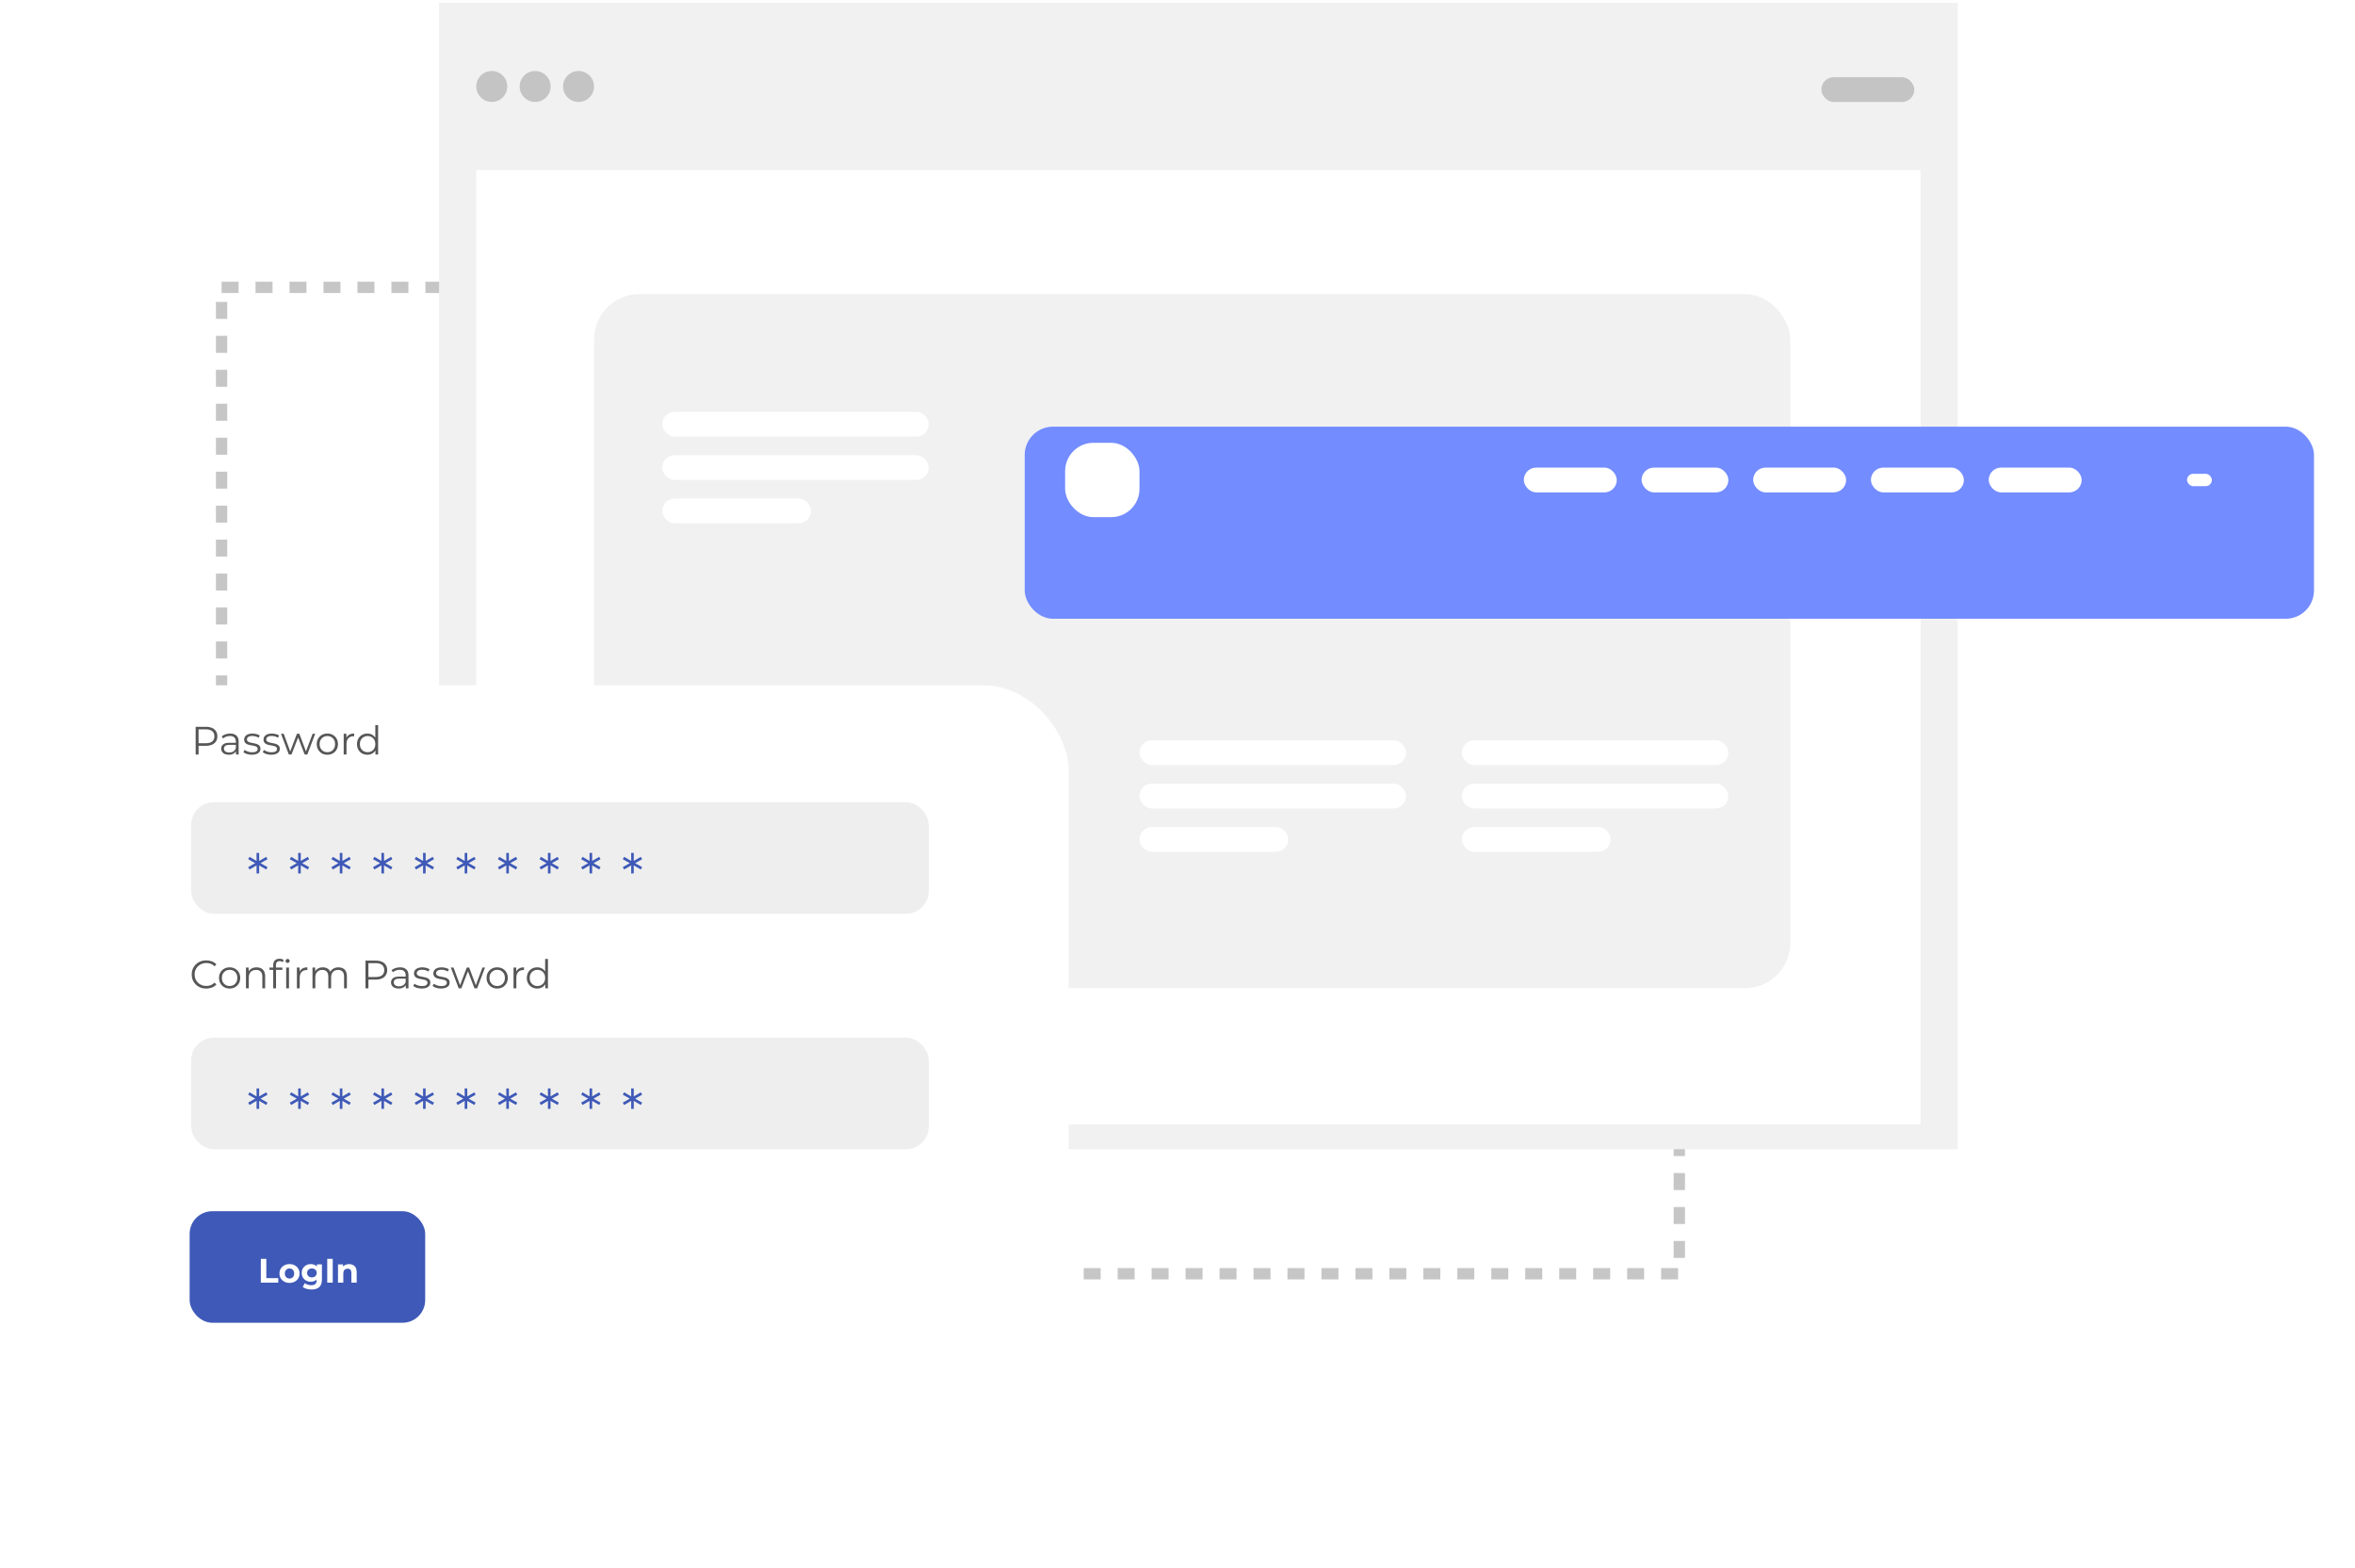 <svg width="416" height="277" viewBox="0 0 416 277" fill="none" xmlns="http://www.w3.org/2000/svg">
<rect x="39.142" y="50.772" width="257.501" height="174.285" stroke="#C6C6C6" stroke-width="2" stroke-linejoin="round" stroke-dasharray="3 3"/>
<rect x="77.56" y="0.5" width="268.26" height="202.564" fill="#F1F1F1"/>
<rect x="84.129" y="30.064" width="255.121" height="168.621" fill="white"/>
<rect x="104.933" y="51.963" width="211.323" height="122.633" rx="8" fill="#F1F1F1"/>
<rect x="321.731" y="13.639" width="16.424" height="4.38" rx="2.19" fill="#C4C4C4"/>
<rect x="201.288" y="130.798" width="47.082" height="4.38" rx="2.19" fill="white"/>
<rect x="116.978" y="72.766" width="47.082" height="4.38" rx="2.19" fill="white"/>
<rect x="258.225" y="130.798" width="47.082" height="4.38" rx="2.19" fill="white"/>
<rect x="201.288" y="138.463" width="47.082" height="4.38" rx="2.19" fill="white"/>
<rect x="116.978" y="80.43" width="47.082" height="4.38" rx="2.19" fill="white"/>
<rect x="258.225" y="138.463" width="47.082" height="4.38" rx="2.19" fill="white"/>
<rect x="201.288" y="146.127" width="26.279" height="4.38" rx="2.19" fill="white"/>
<rect x="116.978" y="88.096" width="26.279" height="4.38" rx="2.19" fill="white"/>
<rect x="258.225" y="146.127" width="26.279" height="4.38" rx="2.19" fill="white"/>
<circle cx="86.867" cy="15.281" r="2.737" fill="#C4C4C4"/>
<circle cx="94.531" cy="15.281" r="2.737" fill="#C4C4C4"/>
<circle cx="102.196" cy="15.281" r="2.737" fill="#C4C4C4"/>
<g filter="url(#filter0_d_660_6252)">
<rect x="16.243" y="111.089" width="167.526" height="134.678" rx="15" fill="white"/>
</g>
<rect x="33.762" y="141.747" width="130.298" height="19.709" rx="4" fill="#EEEEEE"/>
<rect x="33.762" y="183.355" width="130.298" height="19.709" rx="4" fill="#EEEEEE"/>
<rect x="33.5" y="214.014" width="41.608" height="19.709" rx="4" fill="#3E59B7"/>
<path d="M34.56 133.323V128.423H36.394C36.809 128.423 37.166 128.491 37.465 128.626C37.764 128.757 37.992 128.948 38.151 129.2C38.315 129.448 38.396 129.749 38.396 130.103C38.396 130.449 38.315 130.747 38.151 130.999C37.992 131.247 37.764 131.438 37.465 131.573C37.166 131.709 36.809 131.776 36.394 131.776H34.847L35.078 131.531V133.323H34.56ZM35.078 131.573L34.847 131.321H36.38C36.87 131.321 37.241 131.216 37.493 131.006C37.75 130.792 37.878 130.491 37.878 130.103C37.878 129.711 37.75 129.408 37.493 129.193C37.241 128.979 36.87 128.871 36.38 128.871H34.847L35.078 128.626V131.573ZM41.68 133.323V132.511L41.659 132.378V131.02C41.659 130.708 41.57 130.467 41.393 130.299C41.22 130.131 40.961 130.047 40.616 130.047C40.378 130.047 40.152 130.087 39.937 130.166C39.722 130.246 39.54 130.351 39.391 130.481L39.167 130.11C39.354 129.952 39.578 129.83 39.839 129.746C40.1 129.658 40.376 129.613 40.665 129.613C41.141 129.613 41.507 129.732 41.764 129.97C42.025 130.204 42.156 130.561 42.156 131.041V133.323H41.68ZM40.413 133.358C40.138 133.358 39.897 133.314 39.692 133.225C39.491 133.132 39.337 133.006 39.23 132.847C39.123 132.684 39.069 132.497 39.069 132.287C39.069 132.096 39.113 131.923 39.202 131.769C39.295 131.611 39.445 131.485 39.65 131.391C39.86 131.293 40.14 131.244 40.49 131.244H41.757V131.615H40.504C40.149 131.615 39.902 131.678 39.762 131.804C39.627 131.93 39.559 132.087 39.559 132.273C39.559 132.483 39.641 132.651 39.804 132.777C39.967 132.903 40.196 132.966 40.49 132.966C40.77 132.966 41.01 132.903 41.211 132.777C41.416 132.647 41.566 132.46 41.659 132.217L41.771 132.56C41.678 132.803 41.514 132.997 41.281 133.141C41.052 133.286 40.763 133.358 40.413 133.358ZM44.493 133.358C44.19 133.358 43.903 133.316 43.632 133.232C43.361 133.144 43.149 133.034 42.995 132.903L43.219 132.511C43.368 132.623 43.56 132.721 43.793 132.805C44.026 132.885 44.271 132.924 44.528 132.924C44.878 132.924 45.13 132.871 45.284 132.763C45.438 132.651 45.515 132.504 45.515 132.322C45.515 132.187 45.471 132.082 45.382 132.007C45.298 131.928 45.186 131.87 45.046 131.832C44.906 131.79 44.75 131.755 44.577 131.727C44.404 131.699 44.232 131.667 44.059 131.629C43.891 131.592 43.737 131.538 43.597 131.468C43.457 131.394 43.343 131.293 43.254 131.167C43.17 131.041 43.128 130.873 43.128 130.663C43.128 130.463 43.184 130.283 43.296 130.124C43.408 129.966 43.571 129.842 43.786 129.753C44.005 129.66 44.271 129.613 44.584 129.613C44.822 129.613 45.06 129.646 45.298 129.711C45.536 129.772 45.732 129.854 45.886 129.956L45.669 130.355C45.506 130.243 45.331 130.164 45.144 130.117C44.957 130.066 44.771 130.04 44.584 130.04C44.253 130.04 44.008 130.099 43.849 130.215C43.695 130.327 43.618 130.472 43.618 130.649C43.618 130.789 43.66 130.899 43.744 130.978C43.833 131.058 43.947 131.121 44.087 131.167C44.232 131.209 44.388 131.244 44.556 131.272C44.729 131.3 44.899 131.335 45.067 131.377C45.24 131.415 45.396 131.468 45.536 131.538C45.681 131.604 45.795 131.699 45.879 131.825C45.968 131.947 46.012 132.108 46.012 132.308C46.012 132.523 45.951 132.71 45.83 132.868C45.713 133.022 45.541 133.144 45.312 133.232C45.088 133.316 44.815 133.358 44.493 133.358ZM47.911 133.358C47.608 133.358 47.321 133.316 47.05 133.232C46.779 133.144 46.567 133.034 46.413 132.903L46.637 132.511C46.786 132.623 46.978 132.721 47.211 132.805C47.444 132.885 47.689 132.924 47.946 132.924C48.296 132.924 48.548 132.871 48.702 132.763C48.856 132.651 48.933 132.504 48.933 132.322C48.933 132.187 48.889 132.082 48.8 132.007C48.716 131.928 48.604 131.87 48.464 131.832C48.324 131.79 48.168 131.755 47.995 131.727C47.822 131.699 47.65 131.667 47.477 131.629C47.309 131.592 47.155 131.538 47.015 131.468C46.875 131.394 46.761 131.293 46.672 131.167C46.588 131.041 46.546 130.873 46.546 130.663C46.546 130.463 46.602 130.283 46.714 130.124C46.826 129.966 46.989 129.842 47.204 129.753C47.423 129.66 47.689 129.613 48.002 129.613C48.24 129.613 48.478 129.646 48.716 129.711C48.954 129.772 49.15 129.854 49.304 129.956L49.087 130.355C48.924 130.243 48.749 130.164 48.562 130.117C48.375 130.066 48.189 130.04 48.002 130.04C47.671 130.04 47.426 130.099 47.267 130.215C47.113 130.327 47.036 130.472 47.036 130.649C47.036 130.789 47.078 130.899 47.162 130.978C47.251 131.058 47.365 131.121 47.505 131.167C47.65 131.209 47.806 131.244 47.974 131.272C48.147 131.3 48.317 131.335 48.485 131.377C48.658 131.415 48.814 131.468 48.954 131.538C49.099 131.604 49.213 131.699 49.297 131.825C49.386 131.947 49.43 132.108 49.43 132.308C49.43 132.523 49.369 132.71 49.248 132.868C49.131 133.022 48.959 133.144 48.73 133.232C48.506 133.316 48.233 133.358 47.911 133.358ZM51.023 133.323L49.637 129.648H50.113L51.373 133.057H51.156L52.451 129.648H52.878L54.159 133.057H53.942L55.223 129.648H55.678L54.285 133.323H53.816L52.584 130.117H52.731L51.492 133.323H51.023ZM57.821 133.358C57.467 133.358 57.147 133.279 56.862 133.12C56.582 132.957 56.361 132.735 56.197 132.455C56.034 132.171 55.952 131.846 55.952 131.482C55.952 131.114 56.034 130.789 56.197 130.509C56.361 130.229 56.582 130.01 56.862 129.851C57.142 129.693 57.462 129.613 57.821 129.613C58.185 129.613 58.507 129.693 58.787 129.851C59.072 130.01 59.294 130.229 59.452 130.509C59.616 130.789 59.697 131.114 59.697 131.482C59.697 131.846 59.616 132.171 59.452 132.455C59.294 132.735 59.072 132.957 58.787 133.12C58.503 133.279 58.181 133.358 57.821 133.358ZM57.821 132.917C58.087 132.917 58.323 132.859 58.528 132.742C58.734 132.621 58.895 132.453 59.011 132.238C59.133 132.019 59.193 131.767 59.193 131.482C59.193 131.193 59.133 130.941 59.011 130.726C58.895 130.512 58.734 130.346 58.528 130.229C58.323 130.108 58.09 130.047 57.828 130.047C57.567 130.047 57.334 130.108 57.128 130.229C56.923 130.346 56.76 130.512 56.638 130.726C56.517 130.941 56.456 131.193 56.456 131.482C56.456 131.767 56.517 132.019 56.638 132.238C56.76 132.453 56.923 132.621 57.128 132.742C57.334 132.859 57.565 132.917 57.821 132.917ZM60.712 133.323V129.648H61.188V130.649L61.139 130.474C61.242 130.194 61.414 129.982 61.657 129.837C61.9 129.688 62.201 129.613 62.56 129.613V130.096C62.541 130.096 62.523 130.096 62.504 130.096C62.485 130.092 62.467 130.089 62.448 130.089C62.061 130.089 61.757 130.208 61.538 130.446C61.319 130.68 61.209 131.013 61.209 131.447V133.323H60.712ZM64.896 133.358C64.546 133.358 64.231 133.279 63.951 133.12C63.675 132.962 63.458 132.742 63.3 132.462C63.141 132.178 63.062 131.851 63.062 131.482C63.062 131.109 63.141 130.782 63.3 130.502C63.458 130.222 63.675 130.005 63.951 129.851C64.231 129.693 64.546 129.613 64.896 129.613C65.218 129.613 65.505 129.686 65.757 129.83C66.013 129.975 66.216 130.187 66.366 130.467C66.52 130.743 66.597 131.081 66.597 131.482C66.597 131.879 66.522 132.217 66.373 132.497C66.223 132.777 66.02 132.992 65.764 133.141C65.512 133.286 65.222 133.358 64.896 133.358ZM64.931 132.917C65.192 132.917 65.425 132.859 65.631 132.742C65.841 132.621 66.004 132.453 66.121 132.238C66.242 132.019 66.303 131.767 66.303 131.482C66.303 131.193 66.242 130.941 66.121 130.726C66.004 130.512 65.841 130.346 65.631 130.229C65.425 130.108 65.192 130.047 64.931 130.047C64.674 130.047 64.443 130.108 64.238 130.229C64.032 130.346 63.869 130.512 63.748 130.726C63.626 130.941 63.566 131.193 63.566 131.482C63.566 131.767 63.626 132.019 63.748 132.238C63.869 132.453 64.032 132.621 64.238 132.742C64.443 132.859 64.674 132.917 64.931 132.917ZM66.317 133.323V132.217L66.366 131.475L66.296 130.733V128.129H66.793V133.323H66.317Z" fill="#565656"/>
<path d="M36.426 174.675C36.057 174.675 35.717 174.614 35.404 174.493C35.091 174.367 34.821 174.192 34.592 173.968C34.363 173.744 34.184 173.48 34.053 173.177C33.927 172.873 33.864 172.542 33.864 172.183C33.864 171.823 33.927 171.492 34.053 171.189C34.184 170.885 34.363 170.622 34.592 170.398C34.825 170.174 35.098 170.001 35.411 169.88C35.724 169.754 36.064 169.691 36.433 169.691C36.788 169.691 37.121 169.751 37.434 169.873C37.747 169.989 38.01 170.167 38.225 170.405L37.896 170.734C37.695 170.528 37.474 170.381 37.231 170.293C36.988 170.199 36.727 170.153 36.447 170.153C36.153 170.153 35.88 170.204 35.628 170.307C35.376 170.405 35.157 170.547 34.97 170.734C34.783 170.916 34.636 171.13 34.529 171.378C34.426 171.62 34.375 171.889 34.375 172.183C34.375 172.477 34.426 172.747 34.529 172.995C34.636 173.237 34.783 173.452 34.97 173.639C35.157 173.821 35.376 173.963 35.628 174.066C35.88 174.164 36.153 174.213 36.447 174.213C36.727 174.213 36.988 174.166 37.231 174.073C37.474 173.979 37.695 173.83 37.896 173.625L38.225 173.954C38.01 174.192 37.747 174.371 37.434 174.493C37.121 174.614 36.785 174.675 36.426 174.675ZM40.558 174.668C40.203 174.668 39.884 174.588 39.599 174.43C39.319 174.266 39.097 174.045 38.934 173.765C38.771 173.48 38.689 173.156 38.689 172.792C38.689 172.423 38.771 172.099 38.934 171.819C39.097 171.539 39.319 171.319 39.599 171.161C39.879 171.002 40.199 170.923 40.558 170.923C40.922 170.923 41.244 171.002 41.524 171.161C41.809 171.319 42.031 171.539 42.189 171.819C42.352 172.099 42.434 172.423 42.434 172.792C42.434 173.156 42.352 173.48 42.189 173.765C42.031 174.045 41.809 174.266 41.524 174.43C41.239 174.588 40.917 174.668 40.558 174.668ZM40.558 174.227C40.824 174.227 41.06 174.168 41.265 174.052C41.471 173.93 41.632 173.762 41.748 173.548C41.87 173.328 41.93 173.076 41.93 172.792C41.93 172.502 41.87 172.25 41.748 172.036C41.632 171.821 41.471 171.655 41.265 171.539C41.06 171.417 40.827 171.357 40.565 171.357C40.304 171.357 40.071 171.417 39.865 171.539C39.66 171.655 39.496 171.821 39.375 172.036C39.254 172.25 39.193 172.502 39.193 172.792C39.193 173.076 39.254 173.328 39.375 173.548C39.496 173.762 39.66 173.93 39.865 174.052C40.071 174.168 40.301 174.227 40.558 174.227ZM45.325 170.923C45.623 170.923 45.885 170.981 46.109 171.098C46.337 171.21 46.515 171.382 46.641 171.616C46.772 171.849 46.837 172.143 46.837 172.498V174.633H46.34V172.547C46.34 172.159 46.242 171.868 46.046 171.672C45.855 171.471 45.584 171.371 45.234 171.371C44.972 171.371 44.744 171.424 44.548 171.532C44.356 171.634 44.207 171.786 44.1 171.987C43.997 172.183 43.946 172.421 43.946 172.701V174.633H43.449V170.958H43.925V171.966L43.848 171.777C43.965 171.511 44.151 171.303 44.408 171.154C44.664 171 44.97 170.923 45.325 170.923ZM48.263 174.633V170.496C48.263 170.169 48.359 169.905 48.55 169.705C48.742 169.504 49.017 169.404 49.376 169.404C49.516 169.404 49.652 169.422 49.782 169.46C49.913 169.497 50.023 169.555 50.111 169.635L49.943 170.006C49.873 169.945 49.792 169.901 49.698 169.873C49.605 169.84 49.505 169.824 49.397 169.824C49.187 169.824 49.026 169.882 48.914 169.999C48.802 170.115 48.746 170.288 48.746 170.517V171.077L48.76 171.308V174.633H48.263ZM47.605 171.371V170.958H49.88V171.371H47.605ZM50.552 174.633V170.958H51.049V174.633H50.552ZM50.804 170.146C50.702 170.146 50.615 170.111 50.545 170.041C50.475 169.971 50.44 169.887 50.44 169.789C50.44 169.691 50.475 169.609 50.545 169.544C50.615 169.474 50.702 169.439 50.804 169.439C50.907 169.439 50.993 169.471 51.063 169.537C51.133 169.602 51.168 169.684 51.168 169.782C51.168 169.884 51.133 169.971 51.063 170.041C50.998 170.111 50.912 170.146 50.804 170.146ZM52.445 174.633V170.958H52.921V171.959L52.872 171.784C52.975 171.504 53.147 171.291 53.39 171.147C53.633 170.997 53.934 170.923 54.293 170.923V171.406C54.274 171.406 54.256 171.406 54.237 171.406C54.218 171.401 54.2 171.399 54.181 171.399C53.794 171.399 53.49 171.518 53.271 171.756C53.052 171.989 52.942 172.323 52.942 172.757V174.633H52.445ZM59.792 170.923C60.09 170.923 60.349 170.981 60.569 171.098C60.793 171.21 60.965 171.382 61.087 171.616C61.213 171.849 61.276 172.143 61.276 172.498V174.633H60.779V172.547C60.779 172.159 60.685 171.868 60.499 171.672C60.317 171.471 60.058 171.371 59.722 171.371C59.47 171.371 59.251 171.424 59.064 171.532C58.882 171.634 58.739 171.786 58.637 171.987C58.539 172.183 58.49 172.421 58.49 172.701V174.633H57.993V172.547C57.993 172.159 57.9 171.868 57.713 171.672C57.526 171.471 57.265 171.371 56.929 171.371C56.681 171.371 56.465 171.424 56.278 171.532C56.091 171.634 55.947 171.786 55.844 171.987C55.746 172.183 55.697 172.421 55.697 172.701V174.633H55.2V170.958H55.676V171.952L55.599 171.777C55.711 171.511 55.891 171.303 56.138 171.154C56.39 171 56.686 170.923 57.027 170.923C57.386 170.923 57.692 171.014 57.944 171.196C58.196 171.373 58.359 171.641 58.434 172.001L58.238 171.924C58.345 171.625 58.534 171.385 58.805 171.203C59.08 171.016 59.409 170.923 59.792 170.923ZM64.561 174.633V169.733H66.395C66.81 169.733 67.167 169.8 67.466 169.936C67.764 170.066 67.993 170.258 68.152 170.51C68.315 170.757 68.397 171.058 68.397 171.413C68.397 171.758 68.315 172.057 68.152 172.309C67.993 172.556 67.764 172.747 67.466 172.883C67.167 173.018 66.81 173.086 66.395 173.086H64.848L65.079 172.841V174.633H64.561ZM65.079 172.883L64.848 172.631H66.381C66.871 172.631 67.242 172.526 67.494 172.316C67.75 172.101 67.879 171.8 67.879 171.413C67.879 171.021 67.75 170.717 67.494 170.503C67.242 170.288 66.871 170.181 66.381 170.181H64.848L65.079 169.936V172.883ZM71.681 174.633V173.821L71.66 173.688V172.33C71.66 172.017 71.571 171.777 71.394 171.609C71.221 171.441 70.962 171.357 70.617 171.357C70.379 171.357 70.152 171.396 69.938 171.476C69.723 171.555 69.541 171.66 69.392 171.791L69.168 171.42C69.354 171.261 69.578 171.14 69.84 171.056C70.101 170.967 70.376 170.923 70.666 170.923C71.142 170.923 71.508 171.042 71.765 171.28C72.026 171.513 72.157 171.87 72.157 172.351V174.633H71.681ZM70.414 174.668C70.138 174.668 69.898 174.623 69.693 174.535C69.492 174.441 69.338 174.315 69.231 174.157C69.123 173.993 69.07 173.807 69.07 173.597C69.07 173.405 69.114 173.233 69.203 173.079C69.296 172.92 69.445 172.794 69.651 172.701C69.861 172.603 70.141 172.554 70.491 172.554H71.758V172.925H70.505C70.15 172.925 69.903 172.988 69.763 173.114C69.627 173.24 69.56 173.396 69.56 173.583C69.56 173.793 69.641 173.961 69.805 174.087C69.968 174.213 70.197 174.276 70.491 174.276C70.771 174.276 71.011 174.213 71.212 174.087C71.417 173.956 71.566 173.769 71.66 173.527L71.772 173.87C71.678 174.112 71.515 174.306 71.282 174.451C71.053 174.595 70.764 174.668 70.414 174.668ZM74.493 174.668C74.19 174.668 73.903 174.626 73.632 174.542C73.362 174.453 73.15 174.343 72.996 174.213L73.219 173.821C73.369 173.933 73.56 174.031 73.793 174.115C74.027 174.194 74.272 174.234 74.528 174.234C74.879 174.234 75.13 174.18 75.284 174.073C75.439 173.961 75.516 173.814 75.516 173.632C75.516 173.496 75.471 173.391 75.382 173.317C75.299 173.237 75.186 173.179 75.046 173.142C74.906 173.1 74.75 173.065 74.578 173.037C74.405 173.009 74.232 172.976 74.059 172.939C73.891 172.901 73.737 172.848 73.597 172.778C73.457 172.703 73.343 172.603 73.254 172.477C73.171 172.351 73.129 172.183 73.129 171.973C73.129 171.772 73.184 171.592 73.296 171.434C73.409 171.275 73.572 171.151 73.787 171.063C74.006 170.969 74.272 170.923 74.585 170.923C74.823 170.923 75.061 170.955 75.299 171.021C75.537 171.081 75.733 171.163 75.886 171.266L75.669 171.665C75.506 171.553 75.331 171.473 75.144 171.427C74.958 171.375 74.771 171.35 74.585 171.35C74.253 171.35 74.008 171.408 73.85 171.525C73.695 171.637 73.618 171.781 73.618 171.959C73.618 172.099 73.66 172.208 73.745 172.288C73.833 172.367 73.948 172.43 74.088 172.477C74.232 172.519 74.388 172.554 74.556 172.582C74.729 172.61 74.9 172.645 75.067 172.687C75.24 172.724 75.397 172.778 75.537 172.848C75.681 172.913 75.796 173.009 75.879 173.135C75.968 173.256 76.013 173.417 76.013 173.618C76.013 173.832 75.952 174.019 75.831 174.178C75.714 174.332 75.541 174.453 75.312 174.542C75.088 174.626 74.816 174.668 74.493 174.668ZM77.911 174.668C77.608 174.668 77.321 174.626 77.05 174.542C76.78 174.453 76.567 174.343 76.413 174.213L76.637 173.821C76.787 173.933 76.978 174.031 77.211 174.115C77.445 174.194 77.69 174.234 77.946 174.234C78.296 174.234 78.548 174.18 78.702 174.073C78.856 173.961 78.933 173.814 78.933 173.632C78.933 173.496 78.889 173.391 78.8 173.317C78.716 173.237 78.604 173.179 78.464 173.142C78.324 173.1 78.168 173.065 77.995 173.037C77.823 173.009 77.65 172.976 77.477 172.939C77.309 172.901 77.155 172.848 77.015 172.778C76.875 172.703 76.761 172.603 76.672 172.477C76.588 172.351 76.546 172.183 76.546 171.973C76.546 171.772 76.602 171.592 76.714 171.434C76.826 171.275 76.99 171.151 77.204 171.063C77.424 170.969 77.69 170.923 78.002 170.923C78.24 170.923 78.478 170.955 78.716 171.021C78.954 171.081 79.15 171.163 79.304 171.266L79.087 171.665C78.924 171.553 78.749 171.473 78.562 171.427C78.376 171.375 78.189 171.35 78.002 171.35C77.671 171.35 77.426 171.408 77.267 171.525C77.113 171.637 77.036 171.781 77.036 171.959C77.036 172.099 77.078 172.208 77.162 172.288C77.251 172.367 77.365 172.43 77.505 172.477C77.65 172.519 77.806 172.554 77.974 172.582C78.147 172.61 78.317 172.645 78.485 172.687C78.658 172.724 78.814 172.778 78.954 172.848C79.099 172.913 79.213 173.009 79.297 173.135C79.386 173.256 79.43 173.417 79.43 173.618C79.43 173.832 79.37 174.019 79.248 174.178C79.132 174.332 78.959 174.453 78.73 174.542C78.506 174.626 78.233 174.668 77.911 174.668ZM81.023 174.633L79.637 170.958H80.113L81.373 174.367H81.156L82.451 170.958H82.878L84.159 174.367H83.942L85.223 170.958H85.678L84.285 174.633H83.816L82.584 171.427H82.731L81.492 174.633H81.023ZM87.822 174.668C87.467 174.668 87.147 174.588 86.863 174.43C86.583 174.266 86.361 174.045 86.198 173.765C86.034 173.48 85.953 173.156 85.953 172.792C85.953 172.423 86.034 172.099 86.198 171.819C86.361 171.539 86.583 171.319 86.863 171.161C87.143 171.002 87.463 170.923 87.822 170.923C88.186 170.923 88.508 171.002 88.788 171.161C89.073 171.319 89.294 171.539 89.453 171.819C89.616 172.099 89.698 172.423 89.698 172.792C89.698 173.156 89.616 173.48 89.453 173.765C89.294 174.045 89.073 174.266 88.788 174.43C88.503 174.588 88.181 174.668 87.822 174.668ZM87.822 174.227C88.088 174.227 88.323 174.168 88.529 174.052C88.734 173.93 88.895 173.762 89.012 173.548C89.133 173.328 89.194 173.076 89.194 172.792C89.194 172.502 89.133 172.25 89.012 172.036C88.895 171.821 88.734 171.655 88.529 171.539C88.323 171.417 88.09 171.357 87.829 171.357C87.567 171.357 87.334 171.417 87.129 171.539C86.924 171.655 86.76 171.821 86.639 172.036C86.517 172.25 86.457 172.502 86.457 172.792C86.457 173.076 86.517 173.328 86.639 173.548C86.76 173.762 86.924 173.93 87.129 174.052C87.334 174.168 87.565 174.227 87.822 174.227ZM90.713 174.633V170.958H91.189V171.959L91.139 171.784C91.242 171.504 91.415 171.291 91.657 171.147C91.9 170.997 92.201 170.923 92.561 170.923V171.406C92.542 171.406 92.523 171.406 92.504 171.406C92.486 171.401 92.467 171.399 92.448 171.399C92.061 171.399 91.758 171.518 91.538 171.756C91.319 171.989 91.21 172.323 91.21 172.757V174.633H90.713ZM94.896 174.668C94.546 174.668 94.231 174.588 93.951 174.43C93.676 174.271 93.459 174.052 93.3 173.772C93.142 173.487 93.062 173.16 93.062 172.792C93.062 172.418 93.142 172.092 93.3 171.812C93.459 171.532 93.676 171.315 93.951 171.161C94.231 171.002 94.546 170.923 94.896 170.923C95.218 170.923 95.505 170.995 95.757 171.14C96.014 171.284 96.217 171.497 96.366 171.777C96.52 172.052 96.597 172.39 96.597 172.792C96.597 173.188 96.523 173.527 96.373 173.807C96.224 174.087 96.021 174.301 95.764 174.451C95.512 174.595 95.223 174.668 94.896 174.668ZM94.931 174.227C95.193 174.227 95.426 174.168 95.631 174.052C95.841 173.93 96.005 173.762 96.121 173.548C96.243 173.328 96.303 173.076 96.303 172.792C96.303 172.502 96.243 172.25 96.121 172.036C96.005 171.821 95.841 171.655 95.631 171.539C95.426 171.417 95.193 171.357 94.931 171.357C94.675 171.357 94.444 171.417 94.238 171.539C94.033 171.655 93.87 171.821 93.748 172.036C93.627 172.25 93.566 172.502 93.566 172.792C93.566 173.076 93.627 173.328 93.748 173.548C93.87 173.762 94.033 173.93 94.238 174.052C94.444 174.168 94.675 174.227 94.931 174.227ZM96.317 174.633V173.527L96.366 172.785L96.296 172.043V169.439H96.793V174.633H96.317Z" fill="#565656"/>
<path d="M46.074 226.633V222.433H47.046V225.841H49.152V226.633H46.074ZM51.142 226.681C50.798 226.681 50.492 226.609 50.224 226.465C49.96 226.321 49.75 226.125 49.594 225.877C49.442 225.625 49.366 225.339 49.366 225.019C49.366 224.695 49.442 224.409 49.594 224.161C49.75 223.909 49.96 223.713 50.224 223.573C50.492 223.429 50.798 223.357 51.142 223.357C51.482 223.357 51.786 223.429 52.054 223.573C52.322 223.713 52.532 223.907 52.684 224.155C52.836 224.403 52.912 224.691 52.912 225.019C52.912 225.339 52.836 225.625 52.684 225.877C52.532 226.125 52.322 226.321 52.054 226.465C51.786 226.609 51.482 226.681 51.142 226.681ZM51.142 225.913C51.298 225.913 51.438 225.877 51.562 225.805C51.686 225.733 51.784 225.631 51.856 225.499C51.928 225.363 51.964 225.203 51.964 225.019C51.964 224.831 51.928 224.671 51.856 224.539C51.784 224.407 51.686 224.305 51.562 224.233C51.438 224.161 51.298 224.125 51.142 224.125C50.986 224.125 50.846 224.161 50.722 224.233C50.598 224.305 50.498 224.407 50.422 224.539C50.35 224.671 50.314 224.831 50.314 225.019C50.314 225.203 50.35 225.363 50.422 225.499C50.498 225.631 50.598 225.733 50.722 225.805C50.846 225.877 50.986 225.913 51.142 225.913ZM55.056 227.845C54.752 227.845 54.458 227.807 54.173 227.731C53.894 227.659 53.66 227.549 53.471 227.401L53.843 226.729C53.98 226.841 54.151 226.929 54.359 226.993C54.572 227.061 54.779 227.095 54.983 227.095C55.316 227.095 55.556 227.021 55.703 226.873C55.855 226.725 55.931 226.505 55.931 226.213V225.727L55.992 224.917L55.98 224.101V223.405H56.867V226.093C56.867 226.693 56.712 227.135 56.4 227.419C56.087 227.703 55.639 227.845 55.056 227.845ZM54.911 226.477C54.611 226.477 54.34 226.413 54.096 226.285C53.855 226.153 53.661 225.971 53.514 225.739C53.37 225.503 53.297 225.229 53.297 224.917C53.297 224.601 53.37 224.327 53.514 224.095C53.661 223.859 53.855 223.677 54.096 223.549C54.34 223.421 54.611 223.357 54.911 223.357C55.184 223.357 55.423 223.413 55.632 223.525C55.84 223.633 56.002 223.803 56.117 224.035C56.233 224.263 56.291 224.557 56.291 224.917C56.291 225.273 56.233 225.567 56.117 225.799C56.002 226.027 55.84 226.197 55.632 226.309C55.423 226.421 55.184 226.477 54.911 226.477ZM55.097 225.709C55.261 225.709 55.407 225.677 55.535 225.613C55.663 225.545 55.764 225.451 55.836 225.331C55.907 225.211 55.944 225.073 55.944 224.917C55.944 224.757 55.907 224.619 55.836 224.503C55.764 224.383 55.663 224.291 55.535 224.227C55.407 224.159 55.261 224.125 55.097 224.125C54.934 224.125 54.788 224.159 54.66 224.227C54.532 224.291 54.429 224.383 54.353 224.503C54.282 224.619 54.245 224.757 54.245 224.917C54.245 225.073 54.282 225.211 54.353 225.331C54.429 225.451 54.532 225.545 54.66 225.613C54.788 225.677 54.934 225.709 55.097 225.709ZM57.805 226.633V222.433H58.777V226.633H57.805ZM61.669 223.357C61.925 223.357 62.153 223.409 62.353 223.513C62.557 223.613 62.717 223.769 62.833 223.981C62.949 224.189 63.007 224.457 63.007 224.785V226.633H62.071V224.929C62.071 224.669 62.013 224.477 61.897 224.353C61.785 224.229 61.625 224.167 61.417 224.167C61.269 224.167 61.135 224.199 61.015 224.263C60.899 224.323 60.807 224.417 60.739 224.545C60.675 224.673 60.643 224.837 60.643 225.037V226.633H59.707V223.405H60.601V224.299L60.433 224.029C60.549 223.813 60.715 223.647 60.931 223.531C61.147 223.415 61.393 223.357 61.669 223.357Z" fill="white"/>
<path d="M47.257 151.817L45.877 152.597V152.437L47.257 153.217L47.027 153.637L45.667 152.847L45.777 152.797V154.327H45.317L45.327 152.797L45.427 152.847L44.077 153.637L43.837 153.217L45.227 152.437V152.597L43.837 151.817L44.077 151.397L45.427 152.187L45.327 152.237L45.317 150.707H45.777V152.237L45.667 152.187L47.027 151.397L47.257 151.817ZM54.609 151.817L53.229 152.597V152.437L54.609 153.217L54.379 153.637L53.019 152.847L53.129 152.797V154.327H52.669L52.679 152.797L52.779 152.847L51.429 153.637L51.189 153.217L52.579 152.437V152.597L51.189 151.817L51.429 151.397L52.779 152.187L52.679 152.237L52.669 150.707H53.129V152.237L53.019 152.187L54.379 151.397L54.609 151.817ZM61.962 151.817L60.582 152.597V152.437L61.962 153.217L61.732 153.637L60.372 152.847L60.482 152.797V154.327H60.022L60.032 152.797L60.132 152.847L58.782 153.637L58.542 153.217L59.932 152.437V152.597L58.542 151.817L58.782 151.397L60.132 152.187L60.032 152.237L60.022 150.707H60.482V152.237L60.372 152.187L61.732 151.397L61.962 151.817ZM69.315 151.817L67.935 152.597V152.437L69.315 153.217L69.085 153.637L67.725 152.847L67.835 152.797V154.327H67.375L67.385 152.797L67.485 152.847L66.135 153.637L65.895 153.217L67.285 152.437V152.597L65.895 151.817L66.135 151.397L67.485 152.187L67.385 152.237L67.375 150.707H67.835V152.237L67.725 152.187L69.085 151.397L69.315 151.817ZM76.668 151.817L75.288 152.597V152.437L76.668 153.217L76.438 153.637L75.078 152.847L75.188 152.797V154.327H74.728L74.738 152.797L74.838 152.847L73.488 153.637L73.248 153.217L74.638 152.437V152.597L73.248 151.817L73.488 151.397L74.838 152.187L74.738 152.237L74.728 150.707H75.188V152.237L75.078 152.187L76.438 151.397L76.668 151.817ZM84.02 151.817L82.64 152.597V152.437L84.02 153.217L83.79 153.637L82.43 152.847L82.54 152.797V154.327H82.08L82.09 152.797L82.19 152.847L80.84 153.637L80.6 153.217L81.99 152.437V152.597L80.6 151.817L80.84 151.397L82.19 152.187L82.09 152.237L82.08 150.707H82.54V152.237L82.43 152.187L83.79 151.397L84.02 151.817ZM91.373 151.817L89.993 152.597V152.437L91.373 153.217L91.143 153.637L89.783 152.847L89.893 152.797V154.327H89.433L89.443 152.797L89.543 152.847L88.193 153.637L87.953 153.217L89.343 152.437V152.597L87.953 151.817L88.193 151.397L89.543 152.187L89.443 152.237L89.433 150.707H89.893V152.237L89.783 152.187L91.143 151.397L91.373 151.817ZM98.726 151.817L97.346 152.597V152.437L98.726 153.217L98.496 153.637L97.136 152.847L97.246 152.797V154.327H96.786L96.796 152.797L96.896 152.847L95.546 153.637L95.306 153.217L96.696 152.437V152.597L95.306 151.817L95.546 151.397L96.896 152.187L96.796 152.237L96.786 150.707H97.246V152.237L97.136 152.187L98.496 151.397L98.726 151.817ZM106.079 151.817L104.699 152.597V152.437L106.079 153.217L105.849 153.637L104.489 152.847L104.599 152.797V154.327H104.139L104.149 152.797L104.249 152.847L102.899 153.637L102.659 153.217L104.049 152.437V152.597L102.659 151.817L102.899 151.397L104.249 152.187L104.149 152.237L104.139 150.707H104.599V152.237L104.489 152.187L105.849 151.397L106.079 151.817ZM113.431 151.817L112.051 152.597V152.437L113.431 153.217L113.201 153.637L111.841 152.847L111.951 152.797V154.327H111.491L111.501 152.797L111.601 152.847L110.251 153.637L110.011 153.217L111.401 152.437V152.597L110.011 151.817L110.251 151.397L111.601 152.187L111.501 152.237L111.491 150.707H111.951V152.237L111.841 152.187L113.201 151.397L113.431 151.817Z" fill="#3E59B7"/>
<path d="M47.257 193.424L45.877 194.204V194.044L47.257 194.824L47.027 195.244L45.667 194.454L45.777 194.404V195.934H45.317L45.327 194.404L45.427 194.454L44.077 195.244L43.837 194.824L45.227 194.044V194.204L43.837 193.424L44.077 193.004L45.427 193.794L45.327 193.844L45.317 192.314H45.777V193.844L45.667 193.794L47.027 193.004L47.257 193.424ZM54.609 193.424L53.229 194.204V194.044L54.609 194.824L54.379 195.244L53.019 194.454L53.129 194.404V195.934H52.669L52.679 194.404L52.779 194.454L51.429 195.244L51.189 194.824L52.579 194.044V194.204L51.189 193.424L51.429 193.004L52.779 193.794L52.679 193.844L52.669 192.314H53.129V193.844L53.019 193.794L54.379 193.004L54.609 193.424ZM61.962 193.424L60.582 194.204V194.044L61.962 194.824L61.732 195.244L60.372 194.454L60.482 194.404V195.934H60.022L60.032 194.404L60.132 194.454L58.782 195.244L58.542 194.824L59.932 194.044V194.204L58.542 193.424L58.782 193.004L60.132 193.794L60.032 193.844L60.022 192.314H60.482V193.844L60.372 193.794L61.732 193.004L61.962 193.424ZM69.315 193.424L67.935 194.204V194.044L69.315 194.824L69.085 195.244L67.725 194.454L67.835 194.404V195.934H67.375L67.385 194.404L67.485 194.454L66.135 195.244L65.895 194.824L67.285 194.044V194.204L65.895 193.424L66.135 193.004L67.485 193.794L67.385 193.844L67.375 192.314H67.835V193.844L67.725 193.794L69.085 193.004L69.315 193.424ZM76.668 193.424L75.288 194.204V194.044L76.668 194.824L76.438 195.244L75.078 194.454L75.188 194.404V195.934H74.728L74.738 194.404L74.838 194.454L73.488 195.244L73.248 194.824L74.638 194.044V194.204L73.248 193.424L73.488 193.004L74.838 193.794L74.738 193.844L74.728 192.314H75.188V193.844L75.078 193.794L76.438 193.004L76.668 193.424ZM84.02 193.424L82.64 194.204V194.044L84.02 194.824L83.79 195.244L82.43 194.454L82.54 194.404V195.934H82.08L82.09 194.404L82.19 194.454L80.84 195.244L80.6 194.824L81.99 194.044V194.204L80.6 193.424L80.84 193.004L82.19 193.794L82.09 193.844L82.08 192.314H82.54V193.844L82.43 193.794L83.79 193.004L84.02 193.424ZM91.373 193.424L89.993 194.204V194.044L91.373 194.824L91.143 195.244L89.783 194.454L89.893 194.404V195.934H89.433L89.443 194.404L89.543 194.454L88.193 195.244L87.953 194.824L89.343 194.044V194.204L87.953 193.424L88.193 193.004L89.543 193.794L89.443 193.844L89.433 192.314H89.893V193.844L89.783 193.794L91.143 193.004L91.373 193.424ZM98.726 193.424L97.346 194.204V194.044L98.726 194.824L98.496 195.244L97.136 194.454L97.246 194.404V195.934H96.786L96.796 194.404L96.896 194.454L95.546 195.244L95.306 194.824L96.696 194.044V194.204L95.306 193.424L95.546 193.004L96.896 193.794L96.796 193.844L96.786 192.314H97.246V193.844L97.136 193.794L98.496 193.004L98.726 193.424ZM106.079 193.424L104.699 194.204V194.044L106.079 194.824L105.849 195.244L104.489 194.454L104.599 194.404V195.934H104.139L104.149 194.404L104.249 194.454L102.899 195.244L102.659 194.824L104.049 194.044V194.204L102.659 193.424L102.899 193.004L104.249 193.794L104.149 193.844L104.139 192.314H104.599V193.844L104.489 193.794L105.849 193.004L106.079 193.424ZM113.431 193.424L112.051 194.204V194.044L113.431 194.824L113.201 195.244L111.841 194.454L111.951 194.404V195.934H111.491L111.501 194.404L111.601 194.454L110.251 195.244L110.011 194.824L111.401 194.044V194.204L110.011 193.424L110.251 193.004L111.601 193.794L111.501 193.844L111.491 192.314H111.951V193.844L111.841 193.794L113.201 193.004L113.431 193.424Z" fill="#3E59B7"/>
<g filter="url(#filter1_d_660_6252)">
<rect x="175.01" y="68.387" width="227.748" height="33.943" rx="5" fill="#738CFF"/>
</g>
<rect x="269.174" y="82.621" width="16.424" height="4.38" rx="2.19" fill="white"/>
<rect x="289.978" y="82.621" width="15.329" height="4.38" rx="2.19" fill="white"/>
<rect x="188.149" y="78.241" width="13.139" height="13.139" rx="5" fill="white"/>
<rect x="309.687" y="82.621" width="16.424" height="4.38" rx="2.19" fill="white"/>
<rect x="330.491" y="82.621" width="16.424" height="4.38" rx="2.19" fill="white"/>
<rect x="351.295" y="82.621" width="16.424" height="4.38" rx="2.19" fill="white"/>
<rect x="386.333" y="83.716" width="4.38" height="2.19" rx="1.095" fill="white"/>
<defs>
<filter id="filter0_d_660_6252" x="0.243" y="100.089" width="209.526" height="176.678" filterUnits="userSpaceOnUse" color-interpolation-filters="sRGB">
<feFlood flood-opacity="0" result="BackgroundImageFix"/>
<feColorMatrix in="SourceAlpha" type="matrix" values="0 0 0 0 0 0 0 0 0 0 0 0 0 0 0 0 0 0 127 0" result="hardAlpha"/>
<feOffset dx="5" dy="10"/>
<feGaussianBlur stdDeviation="10.5"/>
<feComposite in2="hardAlpha" operator="out"/>
<feColorMatrix type="matrix" values="0 0 0 0 0.7 0 0 0 0 0.7 0 0 0 0 0.7 0 0 0 0.25 0"/>
<feBlend mode="normal" in2="BackgroundImageFix" result="effect1_dropShadow_660_6252"/>
<feBlend mode="normal" in="SourceGraphic" in2="effect1_dropShadow_660_6252" result="shape"/>
</filter>
<filter id="filter1_d_660_6252" x="174.01" y="68.387" width="241.748" height="47.943" filterUnits="userSpaceOnUse" color-interpolation-filters="sRGB">
<feFlood flood-opacity="0" result="BackgroundImageFix"/>
<feColorMatrix in="SourceAlpha" type="matrix" values="0 0 0 0 0 0 0 0 0 0 0 0 0 0 0 0 0 0 127 0" result="hardAlpha"/>
<feOffset dx="6" dy="7"/>
<feGaussianBlur stdDeviation="3.5"/>
<feComposite in2="hardAlpha" operator="out"/>
<feColorMatrix type="matrix" values="0 0 0 0 0.5 0 0 0 0 0.5 0 0 0 0 0.5 0 0 0 0.25 0"/>
<feBlend mode="normal" in2="BackgroundImageFix" result="effect1_dropShadow_660_6252"/>
<feBlend mode="normal" in="SourceGraphic" in2="effect1_dropShadow_660_6252" result="shape"/>
</filter>
</defs>
</svg>
